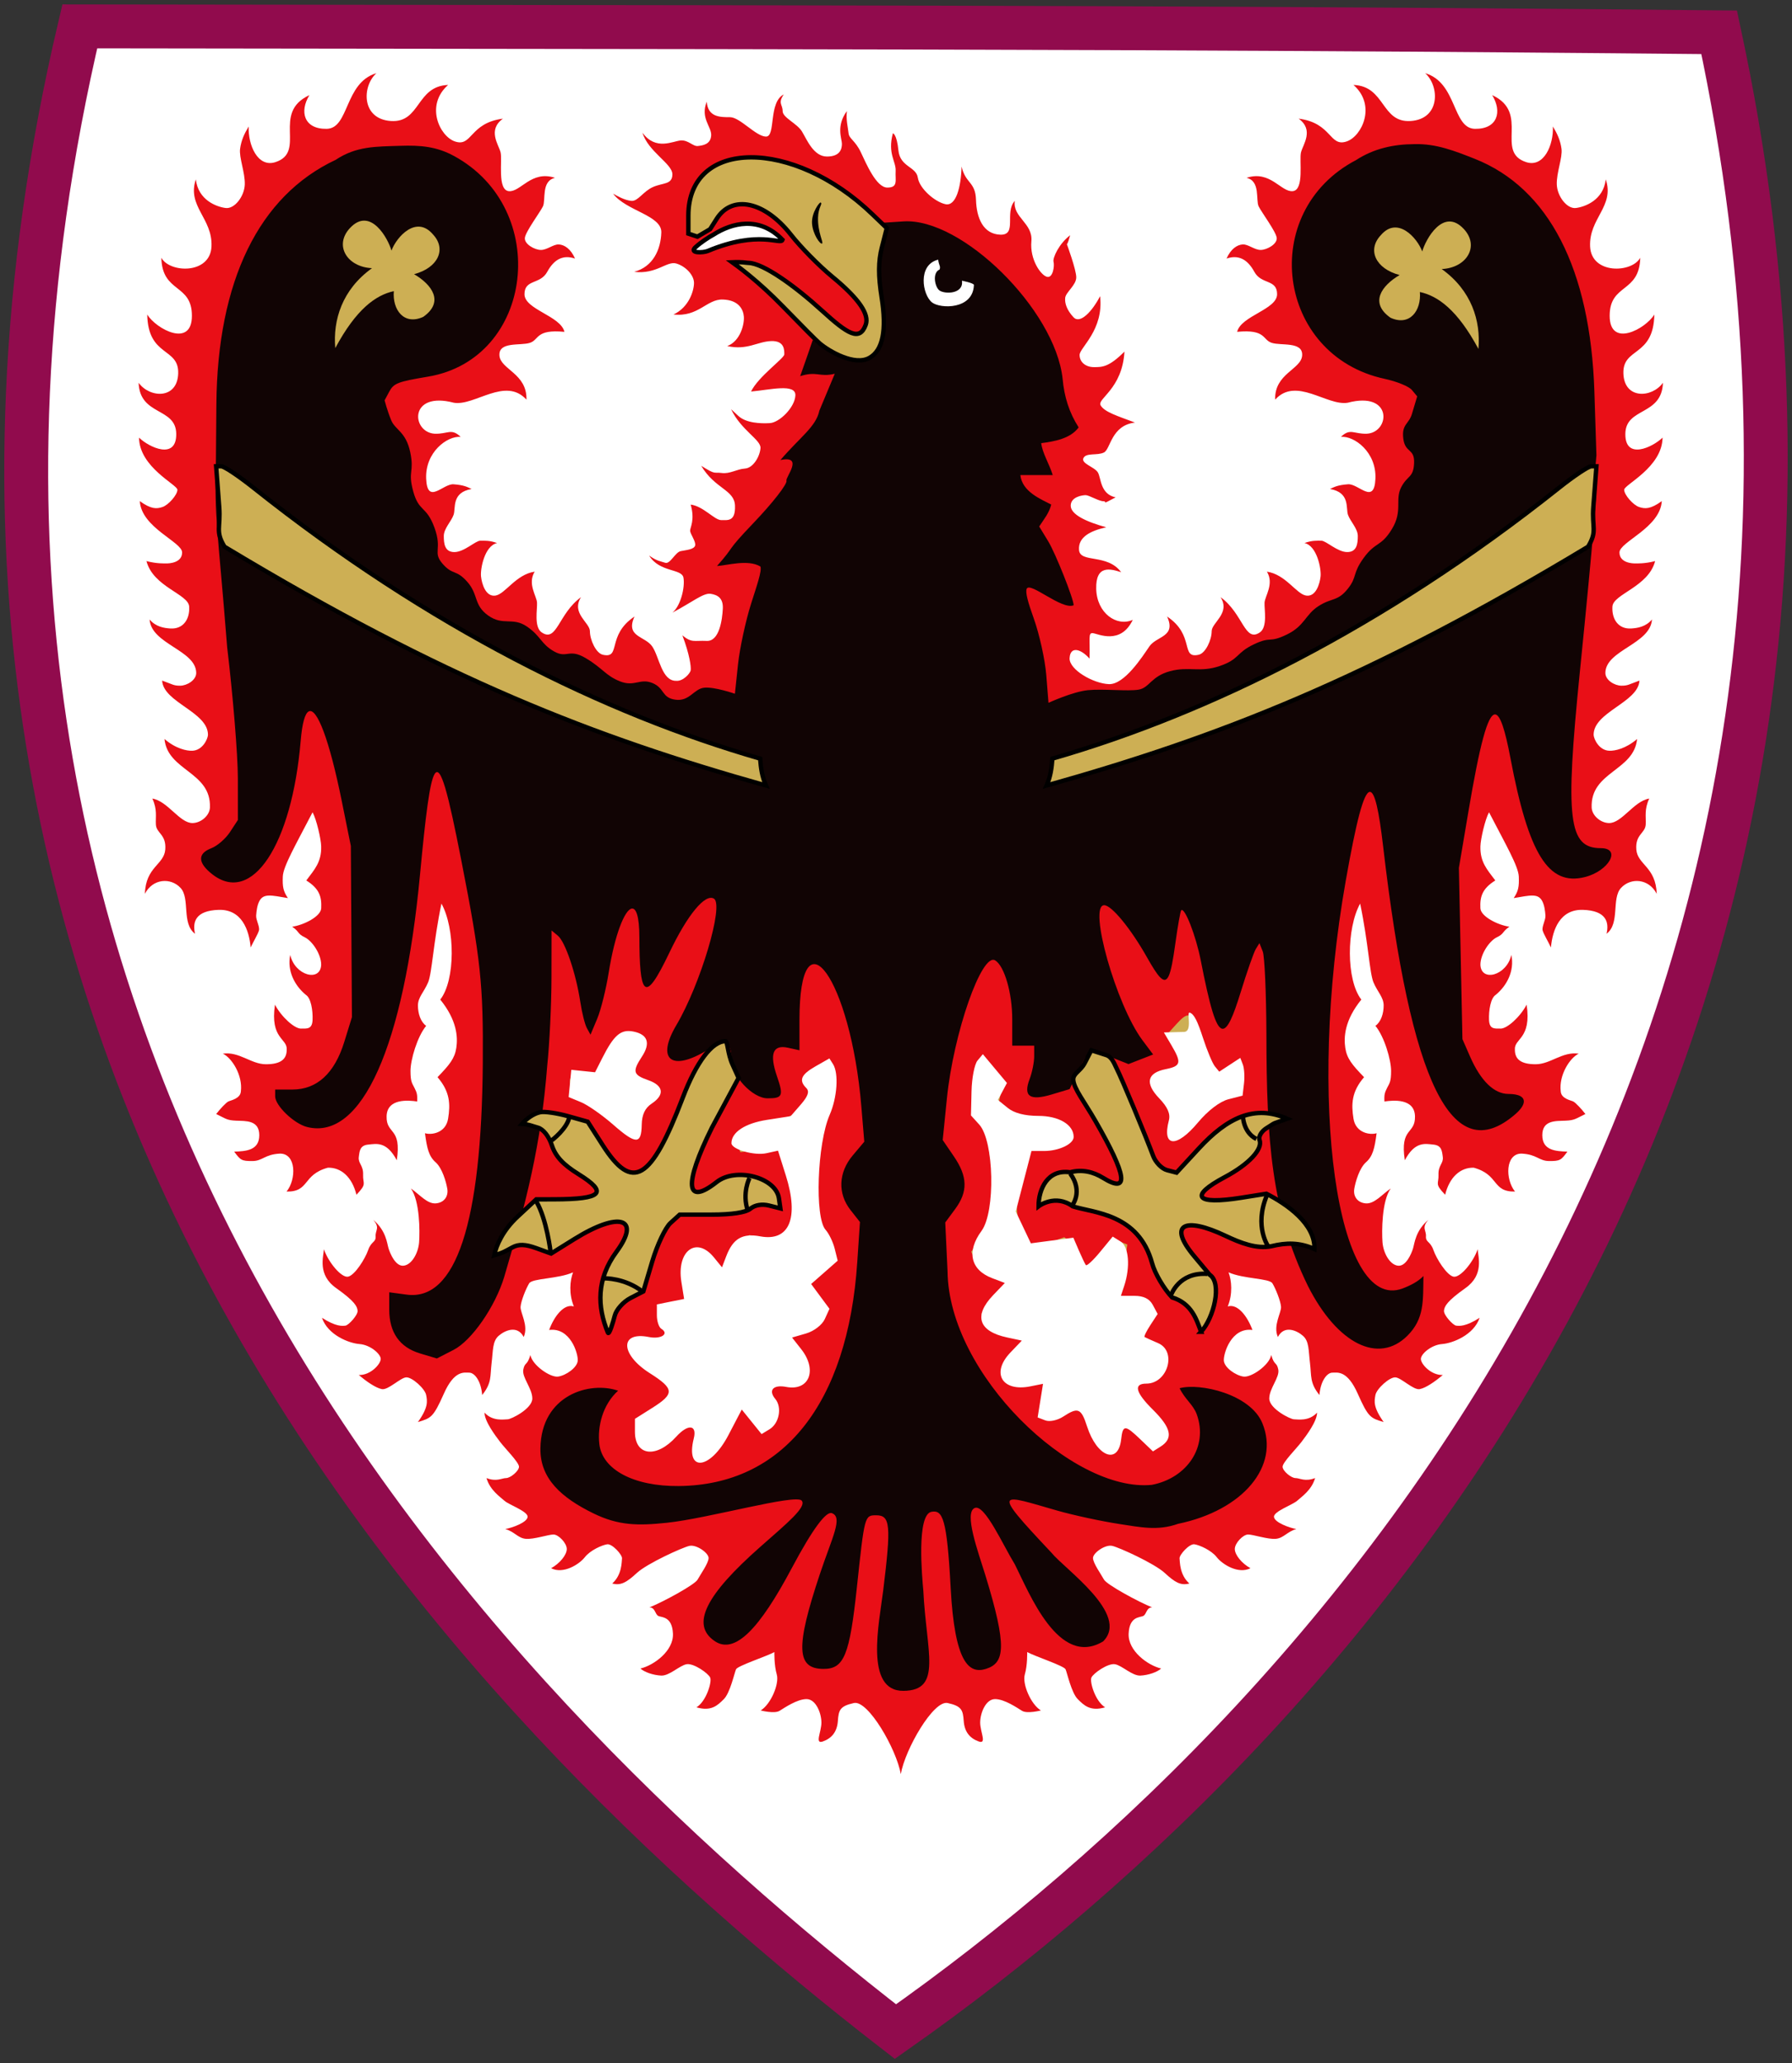<svg xmlns="http://www.w3.org/2000/svg" width="408.443" height="470.094" style="display:inline"><rect width="100%" height="100%" fill="#333333" stroke="none"/><g style="display:inline"><path d="M84.767 226.705c-131.207-1.31-232.427-1.11-373.656-1.348-54.847 232.488 87.14 380.428 185.906 456.867C4.34 606.885 133.573 453.747 84.767 226.705z" style="fill:#fff;stroke:#910b4d;stroke-width:10;stroke-miterlimit:4;stroke-opacity:1;stroke-dasharray:none" transform="translate(307.074 -219.344)"/><path d="M-63.28 369.285c.126-2.652 2.399-2.273 4.546.126.126-4.545-.38-5.934.757-5.808 1.137.126 6.314 2.778 9.092-3.03-3.662 1.64-8.208-1.516-8.334-7.072-.126-5.556 3.283-4.545 5.682-3.788-3.157-4.293-9.344-2.02-9.597-5.05-.252-3.031 2.778-4.42 6.188-5.178-4.546-1.262-8.082-2.904-8.082-4.924 0-2.02 2.652-2.4 3.41-2.4.757 0 3.03 1.39 4.04 1.39 1.01 0-.757 1.01 2.778-.884-3.535-.758-3.283-4.42-4.04-5.682-.758-1.263-3.915-2.02-3.283-3.283.631-1.263 3.156-.505 4.672-1.263 1.515-.757 1.641-6.187 7.07-6.818-4.04-1.516-6.944-2.4-7.828-3.915-.884-1.515 4.924-3.662 5.43-12.248-3.536 3.536-5.051 3.536-6.945 3.536-1.894 0-3.283-1.137-3.283-2.778 0-1.642 5.556-5.682 4.672-13.385-1.768 3.41-4.546 6.44-6.061 4.798-1.515-1.641-2.02-3.156-1.894-4.419.126-1.263 2.525-2.904 2.525-4.672 0-1.768-2.146-7.576-2.146-7.576s.126.252.757-2.02c-2.525 1.894-4.04 5.177-3.788 6.06.253.884-.126 3.789-1.515 3.41-1.39-.379-3.914-3.914-3.536-8.081.38-4.167-4.293-5.43-3.788-9.218-2.399 2.652.632 7.829-3.283 7.702-3.914-.126-5.43-3.788-5.556-7.955-.126-4.166-2.399-3.661-3.283-7.576-.126 4.672-1.262 9.092-3.661 8.587-2.4-.505-5.935-3.536-6.314-6.061-.379-2.526-4.04-2.4-4.42-6.188-.378-3.788-1.262-3.914-1.262-3.914-1.263 4.672.758 6.44.631 8.586-.126 2.147.632 3.789-1.894 3.789-2.525 0-4.798-5.43-6.06-8.082-1.263-2.651-2.652-3.03-2.778-4.293-.127-1.263-.632-3.157-.38-5.05-2.525 3.409-1.136 6.313-1.136 7.45 0 1.136-.378 2.903-3.409 2.903-3.03 0-4.546-3.788-5.682-5.682-1.136-1.894-4.42-3.156-4.42-4.672 0-1.515-1.136-1.767.253-3.788-3.535 1.768-1.768 9.597-4.04 9.597-2.273 0-5.935-4.42-8.208-4.42-2.273 0-5.05 0-5.303-3.535-1.516 3.788 1.136 5.682 1.01 7.702-.126 2.02-1.894 2.273-3.03 2.4-1.137.126-2.147-1.39-3.915-1.263-1.768.126-5.682 2.399-8.713-1.768 1.263 4.293 6.819 7.071 6.819 9.47 0 2.4-2.147 1.894-4.42 2.904-2.272 1.01-3.409 3.283-4.924 3.157-1.515-.126-3.283-1.136-4.167-1.642 2.904 3.915 11.112 4.925 10.986 8.84-.127 3.914-1.894 7.828-6.188 8.964 5.051.632 7.45-2.525 9.597-1.894 2.146.632 4.04 2.652 4.04 4.42 0 1.768-1.136 5.556-4.671 7.197 5.682.631 7.576-3.535 11.237-3.41 3.662.127 4.672 2.274 4.799 3.915.126 1.642-.758 5.556-3.788 6.692 4.545 1.01 6.818-1.01 9.975-1.136 3.157-.126 3.03 2.147 3.03 3.03 0 .884-5.934 5.051-7.576 8.46 4.293-.378 10.228-1.893 10.102.884-.127 2.778-3.662 6.188-5.809 6.314-2.146.126-5.43 0-7.197-1.642-1.768-1.641-1.642-1.515-1.642-1.515 2.273 4.798 6.819 6.945 6.693 8.839-.127 1.894-1.642 4.546-3.536 4.672-1.894.126-3.409 1.263-5.303 1.01-1.894-.252-1.263.505-4.672-1.641 3.157 5.303 7.576 5.43 7.702 9.091.127 3.662-1.641 3.283-3.156 3.283-1.516 0-4.041-3.157-6.945-3.536 1.01 3.536-.126 5.177-.126 5.935s1.389 2.525 1.136 3.41c-.253.883-2.02 1.01-3.283 1.262-1.263.253-2.4 3.03-3.536 2.652-1.136-.38-1.894-.38-3.661-1.642 2.399 3.915 7.45 2.904 7.828 5.05.38 2.148-.631 6.44-2.525 7.956 4.546-2.4 7.071-4.546 8.713-4.293 1.641.252 2.904 1.01 2.777 3.409-.126 2.4-.757 7.45-3.661 7.324-2.905-.127-3.41.505-5.556-1.263 1.641 4.293 2.02 7.197 1.894 7.955-.126.757-1.768 2.525-3.245 2.399-3.37.126-3.876-5.43-5.517-7.829-1.642-2.399-6.187-2.146-4.04-6.818-6.44 4.293-2.96 9.681-7.218 8.708-1.57-.359-2.947-3.393-2.947-5.357 0-1.965-4.347-4.098-2.025-7.76-5.179 3.75-5.477 10.399-8.957 8.028-1.815-1.237-.982-5.268-1.071-6.786-.09-1.518-2.232-4.286-.536-7.054-4.286.625-6.696 5.09-8.929 5.447-2.232.357-3.125-2.679-3.303-4.375-.179-1.697.803-6.965 3.66-7.59-1.696-.625-2.767-.535-3.839-.535-1.071 0-3.66 2.589-5.893 2.589-2.232 0-2.41-1.964-2.41-3.66 0-1.697 1.696-3.304 2.232-4.822.536-1.518-.536-5.09 4.107-5.893-.982-.446-1.696-.893-4.107-1.071-2.41-.179-5.982 4.821-6.25-1.25-.268-6.072 4.821-9.822 7.857-9.554-2.143-2.054-2.857-.625-5.893-.714-5.35-.295-5.992-9.804 4.375-7.054 4.761.754 11.723-5.993 16.518-.714.179-5.982-5.982-6.875-6.16-10.09-.18-3.214 4.82-2.142 6.964-2.857 2.142-.714 1.25-3.125 7.857-2.5-.893-3.66-9.107-5.089-9.107-8.571 0-3.482 3.571-2.143 5.178-5.09 1.607-2.946 3.66-3.928 6.34-3.035-.983-2.232-2.411-3.125-3.661-3.214-1.25-.09-2.679 1.25-4.107 1.25-1.429 0-3.84-1.34-3.661-2.768.178-1.429 3.393-5.714 4.107-7.143.714-1.429-.446-5.804 2.768-6.518-5.447-1.786-7.857 3.304-10.536 3.036-2.678-.268-1.428-7.054-1.875-8.84-.446-1.785-3.036-5.089.536-7.678-7.679.982-6.954 6.576-10.982 5.179-3.446-1.196-6.786-8.215-1.518-12.858-7.322.268-6.25 8.661-13.036 8.215-6.786-.447-6.607-7.947-3.303-10.893-7.322 2.143-6.161 12.59-11.34 12.678-5.178.09-6.25-3.928-3.928-7.678-8.75 4.018-.536 12.946-7.768 15.268-4.028 1.293-6.25-3.929-6.072-8.125-.982 1.607-1.696 3.125-1.964 5.089-.268 1.964 1.16 5.446 1.072 8.125-.09 2.679-2.322 5.625-4.375 5.357-2.054-.268-6.25-1.786-6.786-6.518-2.054 6.161 3.84 8.84 3.571 15.268-.268 6.429-9.553 6.072-11.428 2.59.178 8.124 6.964 5.803 6.964 13.214 0 7.41-8.125 3.035-10.179-.268.179 9.732 7.233 7.41 7.054 13.393-.179 5.982-6.518 5.625-9.018 2.143.268 7.589 8.482 5.535 8.572 11.607.089 6.071-6.161 3.125-8.483.893.09 6.785 8.75 10.714 8.75 11.875 0 1.16-2.053 3.482-3.392 3.928-1.34.447-2.59.536-5.179-1.34.357 6.072 9.643 9.287 9.643 11.697 0 2.411-3.036 2.5-3.482 2.5-.447 0-2.322.09-4.643-.535 1.518 5.892 9.553 7.5 9.732 10.357.179 2.857-1.333 5.184-4.286 5-1.428-.09-3.324-.373-4.732-2.054.378 5.64 10.536 6.964 10.625 12.143.03 1.699-2.143 2.946-3.66 2.946-1.518 0-1.608-.267-4.108-1.16.268 5 10.536 7.143 10.447 12.41-.09.983-1.25 3.483-3.572 3.572-1.249.048-3.75-.447-6.339-2.679.714 7.322 10.66 7.409 10.357 15.625-.065 1.762-1.964 3.482-3.928 3.527-2.947.067-5.67-5-9.197-5.58 1.16 2.5.714 4.085.804 5.893.101 2.053 2.41 2.232 2.143 5.714-.268 3.482-4.465 3.928-4.643 10.09 1.785-3.483 5.893-3.75 8.125-1.34s.178 8.125 3.303 10.446c-.625-2.678.09-5.268 5.357-5.446 5.268-.179 6.965 4.553 7.322 8.571.714-1.518 1.607-2.946 1.875-3.839.268-.893-.714-2.41-.625-3.482.09-1.072.224-2.253.714-3.214.952-1.866 2.768-1.34 6.518-.715-1.071-1.607-1.25-2.589-1.16-4.91.089-2.322 2.946-7.233 6.785-14.643.893 1.607 1.922 6.07 1.964 7.768.09 3.59-1.518 5.267-3.393 7.767 3.019 1.88 3.522 3.745 3.4 6.333-.09 1.895-4.025 3.846-6.614 4.203 1.697 1.16 1.16 1.607 2.857 2.41 1.697.804 3.75 3.84 3.75 6.25-.14 4.012-5.992 2.513-7.053-2.231-.751 3.676 1.026 7.006 3.571 9.107 1.16.714 1.607 3.571 1.518 5.714-.09 2.143-1.25 1.964-2.679 1.964-1.428 0-4.375-2.589-5.892-5.446-1.16 7.872 2.875 7.619 2.678 10.268 0 2.143-1.34 3.303-4.732 3.303-3.393 0-6.071-2.946-9.821-2.41 2.033.937 4.554 4.906 4.107 8.571-.09 1.697-2.322 2.054-2.857 2.322-.536.267-1.875 1.696-2.768 2.857 2.232 1.071 2.41 1.428 4.553 1.518 2.143.089 5.268-.179 5.268 3.303 0 3.482-3.036 3.66-5.714 3.75 1.428 1.964 1.696 2.143 4.107 2.143 2.41 0 2.768-1.518 6.34-1.696 3.709-.018 3.75 5.851 1.486 8.65 5.311.088 3.548-3.833 9.406-5.436 3.036-.09 5.536 2.143 6.518 6.16 2.5-2.589 1.429-2.41 1.518-4.553.09-2.143-1.16-2.59-.982-4.018.178-1.428.268-2.678 2.143-2.857 1.875-.179 4.196-.804 6.517 3.571 1.161-7.589-2.41-5.803-2.321-10 .09-4.196 5.09-3.66 6.964-3.392.09-1.608-.089-2.054-.625-3.125-.535-1.072-.893-1.34-.893-3.84s1.518-7.768 3.572-10.268c-1.25-.892-1.875-2.767-1.875-4.642 0-1.875 1.428-3.125 2.321-5.268.893-2.143 1.161-8.929 3.036-17.947 3.125 5.625 3.214 17.411-.268 21.875 3.84 4.732 4.018 8.572 3.66 10.982-.356 2.411-1.517 3.84-4.285 6.697 2.857 3.303 2.947 6.16 2.41 9.464-.535 3.304-3.838 3.75-5.267 3.304.446 3.482.893 5.268 2.41 6.607 1.519 1.34 2.411 4.464 2.68 6.071.267 1.607-.626 3.125-2.59 3.304-1.964.178-3.66-1.964-5.714-3.393 2.053 2.857 2.053 9.821 1.875 12.232-.179 2.41-1.607 5.09-3.482 5.357-1.875.268-3.125-2.768-3.483-3.928-.357-1.161-.535-4.018-3.482-6.518 1.607 1.875.447 2.321.536 3.75.09 1.428-.982 1.071-1.696 3.125-.715 2.053-3.036 5.714-4.554 6.071-1.518.357-4.554-3.303-5.536-6.25-.089 1.697-1.518 5.804 2.768 8.84 4.286 3.035 4.822 4.196 4.91 5.178.09.982-2.053 3.304-2.767 3.393-.714.09-2.143.268-5.357-1.786 1.34 3.929 6.16 5.804 8.571 5.982 2.411.179 4.822 2.233 4.822 3.393 0 1.161-2.322 3.75-5 3.661 1.696 1.429 3.839 2.946 5.268 3.214 1.428.268 4.196-2.589 5.535-2.678 1.34-.09 4.286 2.589 4.554 4.018.268 1.428.536 2.767-1.875 6.16 2.946-.893 3.482-.982 5.893-6.428 2.41-5.447 4.643-4.822 5.803-4.822 1.161 0 2.679 1.786 2.947 5.09 2.232-2.768 1.785-4.286 2.143-7.233.357-2.946.178-5 1.607-6.25 1.428-1.25 4.285-2.5 5.714.268 1.16-2.589-.804-5.535-.714-6.875.089-1.339 1.25-4.196 1.964-5.357.714-1.16 6.607-.982 10-2.5-.714 1.875-.982 4.91.179 7.768-2.322-.714-4.554 2.41-5.625 5.357 4.821-.625 6.607 5.357 6.517 6.964-.089 1.608-2.678 3.393-4.464 3.661-1.786.268-5.893-2.59-6.34-4.91-.713 2.5-1.25 1.517-1.606 3.303-.357 1.786 2.053 4.286 2.053 6.607 0 2.322-4.821 4.732-5.625 4.732-.803 0-3.393.536-5.268-1.518 0 1.965 2.411 5.179 3.572 6.697 1.16 1.518 4.286 4.643 4.286 5.625 0 .982-1.965 2.59-2.947 2.59s-2.143.892-4.464 0c.803 2.767 3.125 4.285 4.107 5.178.982.893 5.357 2.41 5.268 3.66-.09 1.25-3.482 2.5-5.09 2.768 2.143.625 2.858 2.054 4.643 2.232 1.786.179 5.179-.982 6.34-.982 1.16 0 3.035 1.965 3.035 3.304 0 1.34-1.607 3.303-3.571 4.375 2.768 1.428 6.429-.893 7.679-2.5s3.928-2.768 5.089-2.947c1.16-.178 3.482 2.411 3.393 3.215-.09.803 0 3.75-2.232 5.714 1.964.536 3.303-.268 5.625-2.41 2.321-2.144 10.357-5.804 11.964-6.161 1.607-.358 4.375 1.607 4.375 2.767 0 1.161-1.875 3.75-2.5 4.911-.625 1.16-7.857 5.09-10.982 6.34 1.339 0 1.25 1.607 2.053 1.964.804.357 3.125.089 3.304 4.018.178 3.928-4.375 7.232-7.41 7.946.892.804 2.856 1.518 4.731 1.607 1.875.09 4.197-2.321 5.804-2.59 1.607-.267 4.91 2.054 5.357 3.037.446.982-.893 5.446-3.125 6.785 3.393.982 4.821-.446 6.25-1.875 1.429-1.428 2.41-5.982 2.768-6.785.357-.804 6.964-2.947 8.75-3.929 0 0-.09 2.946.536 5.09.625 2.142-1.34 6.785-3.661 8.214 0 0 3.125.803 4.286.089 1.16-.714 4.017-2.679 6.16-2.679s3.393 3.215 3.393 5.357c0 2.143-1.607 5 .357 4.286 1.965-.714 3.215-2.143 3.393-4.643.179-2.5.447-3.393 3.66-4.107 3.215-.714 9.687 10.484 10.683 16.198.996-5.714 7.468-16.912 10.683-16.198 3.214.714 3.482 1.607 3.66 4.107.179 2.5 1.429 3.929 3.393 4.643 1.964.714.357-2.143.357-4.286 0-2.142 1.25-5.357 3.393-5.357s5 1.965 6.16 2.679c1.162.714 4.287-.09 4.287-.09-2.322-1.428-4.286-6.07-3.661-8.214.625-2.143.536-5.089.536-5.089 1.785.982 8.392 3.125 8.75 3.929.357.803 1.339 5.357 2.767 6.785 1.429 1.429 2.858 2.857 6.25 1.875-2.232-1.339-3.571-5.803-3.125-6.785.447-.983 3.75-3.304 5.358-3.036 1.607.268 3.928 2.678 5.803 2.59 1.875-.09 3.84-.804 4.732-1.608-3.035-.714-7.589-4.018-7.41-7.946.178-3.929 2.5-3.661 3.303-4.018.804-.357.714-1.965 2.054-1.965-3.125-1.25-10.357-5.178-10.982-6.339-.625-1.16-2.5-3.75-2.5-4.91 0-1.161 2.767-3.126 4.375-2.768 1.607.357 9.642 4.017 11.964 6.16 2.321 2.143 3.66 2.947 5.625 2.411-2.232-1.964-2.143-4.91-2.232-5.714-.09-.804 2.232-3.393 3.393-3.215 1.16.179 3.839 1.34 5.089 2.947 1.25 1.607 4.91 3.928 7.678 2.5-1.964-1.072-3.571-3.036-3.571-4.375 0-1.34 1.875-3.304 3.036-3.304 1.16 0 4.553 1.161 6.339.982 1.786-.178 2.5-1.607 4.643-2.232-1.607-.268-5-1.518-5.09-2.768-.089-1.25 4.286-2.767 5.268-3.66.983-.893 3.304-2.411 4.108-5.179-2.322.893-3.483 0-4.465 0-.982 0-2.946-1.607-2.946-2.59 0-.981 3.125-4.106 4.286-5.624 1.16-1.518 3.571-4.732 3.571-6.697-1.875 2.054-4.464 1.518-5.268 1.518-.803 0-5.625-2.41-5.625-4.732 0-2.321 2.41-4.821 2.054-6.607-.357-1.786-.893-.804-1.607-3.304-.447 2.322-4.554 5.179-6.34 4.911-1.785-.268-4.375-2.053-4.464-3.66-.09-1.608 1.696-7.59 6.518-6.965-1.072-2.946-3.304-6.071-5.625-5.357 1.16-2.857.893-5.893.178-7.768 3.393 1.518 9.286 1.34 10 2.5.715 1.16 1.875 4.018 1.965 5.357.089 1.34-1.875 4.286-.715 6.875 1.429-2.768 4.286-1.518 5.715-.268 1.428 1.25 1.25 3.304 1.607 6.25.357 2.947-.09 4.465 2.143 7.233.268-3.304 1.785-5.09 2.946-5.09 1.16 0 3.393-.625 5.804 4.822 2.41 5.446 2.946 5.535 5.893 6.428-2.411-3.393-2.143-4.732-1.875-6.16.267-1.429 3.214-4.108 4.553-4.018 1.34.089 4.107 2.946 5.536 2.678 1.428-.268 3.571-1.785 5.268-3.214-2.679.09-5-2.5-5-3.66 0-1.161 2.41-3.215 4.821-3.394 2.41-.178 7.232-2.053 8.572-5.982-3.215 2.054-4.643 1.875-5.358 1.786-.714-.09-2.857-2.41-2.767-3.393.089-.982.625-2.143 4.91-5.178 4.286-3.036 2.857-7.143 2.768-8.84-.982 2.947-4.018 6.607-5.536 6.25-1.517-.357-3.839-4.018-4.553-6.071-.714-2.054-1.786-1.697-1.697-3.125.09-1.429-1.071-1.875.536-3.75-2.946 2.5-3.125 5.357-3.482 6.518-.357 1.16-1.607 4.196-3.482 3.928-1.875-.268-3.304-2.946-3.482-5.357-.179-2.41-.179-9.375 1.875-12.232-2.054 1.429-3.75 3.571-5.715 3.393-1.964-.179-2.857-1.697-2.589-3.304.268-1.607 1.16-4.732 2.679-6.071 1.518-1.34 1.964-3.125 2.41-6.607-1.428.446-4.732 0-5.267-3.304-.536-3.303-.447-6.16 2.41-9.464-2.768-2.857-3.928-4.286-4.285-6.697-.358-2.41-.179-6.25 3.66-10.982-3.482-4.464-3.393-16.25-.268-21.875 1.875 9.018 2.143 15.804 3.036 17.947.893 2.143 2.322 3.393 2.322 5.268s-.625 3.75-1.875 4.642c2.053 2.5 3.571 7.768 3.571 10.268 0 2.5-.357 2.768-.893 3.84-.536 1.071-.714 1.517-.625 3.125 1.875-.268 6.875-.804 6.964 3.392.09 4.197-3.482 2.411-2.321 10 2.321-4.375 4.643-3.75 6.518-3.571 1.875.179 1.964 1.429 2.143 2.857.178 1.429-1.072 1.875-.982 4.018.089 2.143-.983 1.964 1.517 4.554.983-4.018 3.483-6.25 6.518-6.161 5.858 1.603 4.095 5.524 9.406 5.435-2.263-2.798-2.223-8.667 1.487-8.65 3.572.18 3.929 1.697 6.34 1.697 2.41 0 2.678-.179 4.107-2.143-2.679-.09-5.715-.268-5.715-3.75s3.125-3.214 5.268-3.303c2.143-.09 2.322-.447 4.554-1.518-.893-1.161-2.232-2.59-2.768-2.857-.536-.268-2.768-.625-2.857-2.322-.448-3.665 2.073-7.634 4.107-8.571-3.75-.536-6.429 2.41-9.822 2.41-3.392 0-4.732-1.16-4.732-3.303-.197-2.649 3.838-2.396 2.679-10.268-1.518 2.857-4.464 5.446-5.893 5.446-1.429 0-2.59.179-2.679-1.964-.089-2.143.358-5 1.518-5.714 2.545-2.101 4.322-5.431 3.572-9.107-1.061 4.744-6.915 6.243-7.054 2.232 0-2.41 2.054-5.447 3.75-6.25 1.697-.804 1.16-1.25 2.857-2.41-2.589-.358-6.524-2.309-6.613-4.204-.122-2.588.38-4.453 3.399-6.333-1.875-2.5-3.482-4.177-3.393-7.767.042-1.699 1.072-6.161 1.964-7.768 3.84 7.41 6.697 12.321 6.786 14.643.09 2.321-.09 3.303-1.16 4.91 3.75-.625 5.566-1.151 6.517.715.49.96.625 2.142.715 3.214.089 1.071-.893 2.59-.625 3.482.267.893 1.16 2.321 1.875 3.84.357-4.019 2.053-8.75 7.321-8.572 5.268.178 5.982 2.768 5.357 5.446 3.125-2.321 1.072-8.035 3.304-10.446 2.232-2.41 6.339-2.143 8.125 1.34-.179-6.162-4.375-6.608-4.643-10.09-.268-3.482 2.041-3.661 2.143-5.714.089-1.808-.357-3.393.803-5.893-3.526.58-6.25 5.647-9.196 5.58-1.964-.045-3.864-1.765-3.929-3.527-.303-8.216 9.643-8.303 10.357-15.625-2.589 2.232-5.09 2.727-6.339 2.679-2.321-.09-3.482-2.59-3.571-3.572-.09-5.267 10.178-7.41 10.446-12.41-2.5.893-2.59 1.16-4.107 1.16-1.518 0-3.69-1.247-3.66-2.946.089-5.179 10.247-6.502 10.624-12.143-1.408 1.681-3.303 1.964-4.732 2.054-2.953.184-4.464-2.143-4.286-5 .179-2.857 8.215-4.465 9.733-10.357-2.322.625-4.197.535-4.643.535-.447 0-3.482-.089-3.482-2.5 0-2.41 9.285-5.625 9.642-11.696-2.589 1.875-3.839 1.786-5.178 1.34-1.34-.447-3.393-2.769-3.393-3.93 0-1.16 8.66-5.089 8.75-11.874-2.321 2.232-8.571 5.178-8.482-.893.09-6.072 8.303-4.018 8.571-11.607-2.5 3.482-8.839 3.839-9.018-2.143-.178-5.982 6.875-3.661 7.054-13.393-2.054 3.303-10.179 7.678-10.179.268 0-7.411 6.786-5.09 6.965-13.215-1.875 3.483-11.161 3.84-11.429-2.589-.268-6.428 5.625-9.107 3.572-15.268-.536 4.732-4.733 6.25-6.786 6.518-2.054.268-4.286-2.678-4.375-5.357-.09-2.679 1.34-6.16 1.071-8.125-.268-1.964-.982-3.482-1.964-5.09.179 4.197-2.043 9.419-6.071 8.126-7.233-2.322.982-11.25-7.768-15.268 2.321 3.75 1.25 7.768-3.929 7.678-5.178-.089-4.018-10.535-11.34-12.678 3.304 2.946 3.483 10.446-3.303 10.893-6.785.446-5.714-7.947-13.035-8.215 5.267 4.643 1.928 11.662-1.518 12.858-4.028 1.397-3.304-4.197-10.982-5.179 3.571 2.59.982 5.893.535 7.679-.446 1.785.804 8.571-1.875 8.839-2.678.268-5.089-4.822-10.535-3.036 3.214.714 2.053 5.09 2.767 6.518.715 1.429 3.929 5.714 4.108 7.143.178 1.428-2.233 2.768-3.661 2.768-1.429 0-2.857-1.34-4.107-1.25-1.25.089-2.679.982-3.661 3.214 2.679-.893 4.732.09 6.34 3.036 1.606 2.946 5.178 1.607 5.178 5.089s-8.214 4.91-9.107 8.571c6.607-.625 5.714 1.786 7.857 2.5 2.143.715 7.143-.357 6.964 2.858-.178 3.214-6.34 4.107-6.16 10.089 4.795-5.279 11.756 1.468 16.517.714 10.367-2.75 9.726 6.76 4.375 7.054-3.035.089-3.75-1.34-5.893.714 3.036-.268 8.125 3.482 7.858 9.554-.268 6.071-3.84 1.071-6.25 1.25-2.411.178-3.125.625-4.108 1.071 4.643.804 3.572 4.375 4.108 5.893.535 1.518 2.232 3.125 2.232 4.821 0 1.697-.179 3.661-2.411 3.661s-4.821-2.59-5.893-2.59c-1.071 0-2.143-.089-3.84.536 2.858.625 3.84 5.893 3.662 7.59-.179 1.696-1.072 4.732-3.304 4.375-2.232-.357-4.643-4.822-8.929-5.447 1.697 2.768-.446 5.536-.535 7.054-.09 1.518.743 5.549-1.072 6.786-3.48 2.37-3.778-4.277-8.956-8.027 2.321 3.66-2.026 5.794-2.026 7.759 0 1.964-1.377 4.998-2.946 5.357-4.26.973-.778-4.415-7.218-8.708 2.147 4.672-2.399 4.42-4.04 6.818-1.642 2.4-5.682 8.713-9.218 8.587-3.536-.127-9.091-3.283-8.965-5.935z" style="color:#000;fill:#e90f17;fill-opacity:1;fill-rule:nonzero;stroke:none;stroke-width:1;marker:none;visibility:visible;display:inline;overflow:visible;enable-background:accumulate" transform="translate(307.074 -219.344)"/><path d="m315.248 471.631 3.25-1.094v-3.402c0-3.467-1.596-4.618-2.638-1.902-1.455 3.79-4.948-.791-7.815-10.25-.844-2.785-1.715-2.827-4.092-.2l-1.856 2.05 1.861 3.456c2.1 3.897 2.13 3.818-1.96 5.14-3.896 1.259-4.276 3.642-1.03 6.464l2.597 2.258-.608 2.767c-1.137 5.177.629 5.34 4.94.455 2.255-2.556 5.564-5.14 7.351-5.742z" style="fill:#cdaf54;stroke:none" transform="translate(-35.783 -221.487)"/><path d="M258.686 290.243c1.08-1.312 1.344-2.456.588-2.542-.757-.086-.5-2.345-2.667-2.478-2.724-.166-5.76.537-5.917-1.66-.125-1.75-1.203-3.485-1.296-4.248-.31-2.562-4.897 2.538-4.897 5.444 0 6.677 10.02 10.55 14.19 5.484z" style="color:#000;fill:#fff;fill-opacity:1;fill-rule:nonzero;stroke:none;stroke-width:1;marker:none;visibility:visible;display:inline;overflow:visible;enable-background:accumulate" transform="translate(-35.783 -221.487)"/><path d="M237.084 583.886c1.838-14.92 1.632-17.153-1.586-17.153-2.654 0-2.658.016-4.4 16.33-1.66 15.56-2.924 18.67-7.588 18.67-6.23 0-6.427-4.902-.864-21.592 2.82-8.457 5.326-12.943 2.74-13.895-1.257-.463-4.213 3.26-9.157 12.557-7.308 13.745-12.924 19.676-17.505 16.623-5.62-3.746-2.004-10.603 10.284-21.447 6.227-5.495 10.677-9.127 9.51-10.589-1.376-1.591-21.358 4.066-30.728 5.047-6.647.695-11.045.65-16.759-2.144-7.305-3.574-12.165-7.92-12.075-14.783.162-12.237 11.296-15.397 17.706-13.166-3.524 3.192-4.757 8.178-4.268 12.221.693 5.723 7.772 9.601 18.104 9.503 23.751-.224 38.525-18.745 40.678-50.994l.612-9.158-2.145-2.727c-2.963-3.766-2.773-8.557.494-12.44l2.639-3.135-.67-8.037c-2.425-29.077-14.123-45.31-14.103-19.569l.005 6.776-2.628-.577c-3.45-.758-4.267 1.38-2.495 6.525 1.526 4.427 1.282 5-2.13 5-3.47 0-8.257-5.14-8.257-8.864 0-4.088-1.407-4.665-5.386-2.206-8.25 5.099-11.846 2.294-7.175-5.596 5.513-9.312 10.893-27.392 8.577-28.824-1.992-1.23-6.022 3.638-10.131 12.24-2.916 6.102-4.672 8.729-5.678 7.673-.872-.916-1.18-4.594-1.193-11.172-.01-4.716-.747-6.707-1.779-6.477-1.566.349-3.81 5.81-5.218 14.62-.603 3.772-1.78 8.49-2.618 10.483l-1.522 3.624-.826-1.5c-.454-.825-1.132-3.525-1.507-6-.977-6.45-3.417-13.65-5.099-15.046l-1.445-1.2-.018 10.873c-.01 5.98-.442 14.907-.96 19.839-1.43 18.287-4.764 31.093-9.801 48.18-2.042 6.793-7.407 14.537-11.545 16.662l-3.823 1.964-3.816-1.143c-4.66-1.397-7.037-4.773-7.037-10v-3.94l3.979.535c11.21 1.503 17.07-16.308 17.345-52.724.136-17.932-.464-23.598-4.886-46.163-3.023-15.424-4.717-22.102-6.123-19.684-1.108 1.906-2.037 9.464-3.297 22.847-3.692 39.21-13.29 60.658-25.746 57.532-2.98-.748-7.272-4.872-7.272-6.987v-1.545h3.923c5.6 0 9.607-3.673 11.824-10.837l1.753-5.663-.127-19.5-.126-19.5-2.042-10.11c-2.872-14.226-5.72-21.55-7.57-20.535-.838.46-1.472 2.63-1.812 6.645-2.015 23.832-11.122 37.558-20.188 30.427-3.294-2.59-3.36-4.701-.187-5.908 1.346-.511 3.259-2.168 4.25-3.68l1.802-2.752-.005-9.543c-.003-5.25-1.097-18.65-2.43-29.78-2.144-27.184-2.951-28.915-2.565-42.887l.1-12.462c.223-28.128 9.689-47.536 27.182-55.735 4.754-3.167 9.23-3.015 14.718-3.202 4.634-.158 8.27.154 12.235 2.303 22.253 12.067 18.24 46.256-5.905 50.293-6.913 1.157-7.799 1.5-8.828 3.423l-1.057 1.974s.577 2.256 1.492 4.51 3.367 2.6 4.35 7.3c.981 4.699-.623 4.223.692 8.968s2.977 3.153 4.83 8.222c1.851 5.069-.498 5.517 1.842 8.221 2.34 2.704 3.064 1.2 5.653 4.14 2.59 2.94 1.38 5.257 4.76 7.67 3.381 2.413 5.549.283 8.786 2.482 3.236 2.199 3.22 3.998 6.225 5.694 3.004 1.696 3.337-.787 7.25 1.548 3.914 2.335 4.475 3.96 7.79 5.275 3.314 1.314 4.535-.789 7.38.38 2.843 1.17 2.041 3.367 5.251 3.797 3.21.43 4.189-2.495 6.547-2.734 2.359-.238 6.994 1.374 6.994 1.374l.706-6.66c.388-3.662 1.732-9.9 2.986-13.863 1.292-4.084 2.483-7.407 2.125-8.46-2.846-1.716-7.669-.228-9.9-.118 4.458-5.02 1.618-2.798 8.315-9.799 4.41-4.61 7.795-8.962 7.523-9.671-.273-.71 4.086-5.818-1.38-4.675 4.535-5.286 8.117-7.596 8.876-11.254l3.51-8.405c-3.488.852-4.079-.686-7.882.55l1.79-5.105 1.076-3.142 3.84 1.97 3.839 1.97 2.76-1.145c1.52-.629 3.36-2.26 4.09-3.626l1.33-2.483-1.152-6.716-1.151-6.716 1.266-4.985 1.267-4.986 4.6-.3c13.29-.87 34.526 20.1 36.254 35.8.375 4.159 1.481 7.706 3.66 11.134-1.875 2.571-5.52 3.198-8.53 3.593.272 2.285 1.827 4.693 2.629 7.273h-7.38c.404 3.765 4.57 5.438 7.032 6.72-.493 1.949-1.558 3.184-2.74 4.99l2.066 3.395c1.661 2.73 5.788 13.106 5.788 14.552-2.68 1.15-9.912-5.422-10.703-3.759-.331.828.254 2.982 1.604 6.747 1.29 3.595 2.574 9.394 2.854 12.887l.51 6.352s5.515-2.534 8.975-2.879c3.46-.345 9.09.298 11.568-.12 2.477-.42 2.826-3.037 7.152-4.206 4.327-1.17 6.783.375 11.334-1.179 4.552-1.553 3.639-2.964 7.753-4.928 4.114-1.964 3.29-.208 7.466-2.209 4.175-2 4.215-4.528 7.288-6.512 3.073-1.983 4.378-.995 6.755-4.04 2.125-2.724.906-3.327 3.598-7.01 2.693-3.684 3.896-2.406 6.397-6.531 2.501-4.125.644-6.631 2.076-9.452 1.432-2.82 2.82-2.12 2.966-5.55.146-3.43-2.029-2.22-2.458-5.551-.429-3.33 1.251-3.272 1.96-5.638l1.203-4.015-1.214-1.463c-.668-.805-3.45-1.942-6.182-2.528-24.672-5.291-28.983-38.09-6.55-49.838 4.078-2.653 8.566-3.617 13.327-3.644 4.938-.137 9.215 1.565 13.686 3.327 16.926 6.672 26.425 25.128 27.322 53.082l.465 14.5c-1.131 11.798 2.61-13.917-3.795 49.5-3.372 33.476-2.59 40 4.798 40 4.748 0 1.866 5.204-3.649 6.588-8.275 2.077-12.803-5.158-16.951-27.088-1.222-6.457-2.315-9.858-3.466-9.968-1.718-.163-3.562 7.009-6.146 22.304l-2.14 12.664.402 19.5.403 19.5 1.744 3.987c2.427 5.547 5.48 8.513 8.764 8.513 2.442 0 3.63.721 3.48 1.895-.098.758-.754 1.705-1.991 2.77-14.328 12.323-23.745-6.794-30.067-61.038-.967-8.296-1.908-12.512-3.04-12.447-1.402.08-3.097 6.727-5.497 20.32-8.836 50.035-2.06 98.491 12.977 92.815 1.751-.661 3.53-1.553 4.743-2.834-.09 5.698.23 9.722-3.644 13.596-6.581 6.582-15.994 1.89-22.672-11.302-8.374-17.128-9.447-33.153-9.475-57.525-.039-9.212-.41-17.62-.827-18.683l-.758-1.934-.831 1.346c-.458.74-2.012 5.177-3.455 9.86-1.726 5.605-2.99 8.48-4.182 8.31-1.497-.215-2.881-5.224-4.927-15.649-1.095-5.58-3.657-12.128-4.438-11.342-.187.188-.8 3.667-1.363 7.73-.987 7.127-1.69 9.4-3.518 7.46-.756-.802-1.705-2.326-2.946-4.524-3.683-6.523-8.043-11.824-9.725-11.824-3.711 0 2.741 22.778 8.713 30.755l2.436 3.254-2.804 1.093-2.805 1.094-3-1.184c-5.9-2.327-5.956-2.31-8.234 2.38l-2.19 4.505-4.07 1.22c-5.023 1.505-6.548.44-5.043-3.519.57-1.5 1.037-3.823 1.037-5.163v-2.435h-5V453.7c0-5.964-1.776-12.093-3.882-13.395-3.052-1.886-9.499 16.522-11.006 31.427l-.96 9.5 2.55 3.735c3.145 4.607 3.227 8.018.29 11.99l-2.258 3.055.522 11.11c.236 23.5 28.542 50.46 46.547 48.677 7.944-1.509 12.95-8.609 10.249-16.082-.795-2.196-2.7-3.417-3.906-5.937 4.602-1.258 16.106 1.318 18.852 7.945 4.06 9.802-4.402 19.899-19.24 22.961-4.577 1.641-8.58.756-13.235.05-4.12-.625-10.534-2.006-14.253-3.07-6.424-1.837-10.208-3.115-10.808-2.253-.638.914 2.308 4.236 9.485 11.855 2.992 3.723 17.935 14.016 11.781 20.19-10.153 6.13-16.86-11.07-20.121-17.513-2.729-4.438-6.88-13.804-9.145-12.88-2.549 1.04.8 10.076 2.397 15.27 5.041 16.396 4.433 20.044.146 21.395-3.849 1.213-7.127-1.354-8.04-18.448-.85-15.926-1.84-17.771-4.342-17.352-3.49.584-2.167 14.937-1.891 17.93.68 14.078 4.431 22.782-4.519 22.874-8.95.093-5.534-15.481-4.627-22.848zm20.68-297.51c-.22-.45-2.731-.93-2.731-.93.44 3.037-3.854 3.107-5.11 2.23-1.045-.728-1.745-4.034.018-4.784.26-.81-.117-.783-.329-2.242-4.728 1.166-3.617 8.013-1.386 9.75 1.887 1.468 9.385 1.664 9.538-4.023z" style="fill:#110404;stroke:none" transform="translate(-35.783 -221.487)"/><path d="M200.998 547.996c3.2-6.571 5.086-7.763 6.071-3.836.749 2.982 2.877 3.943 4.474 2.019 1.12-1.35 1.002-3.132-.53-8.003l-.647-2.057 3.58.418c6.342.74 7.778-1.719 4.137-7.084-2.603-3.836-2.438-4.72.882-4.72 4.563 0 6.127-5.248 2.533-8.5-2.61-2.362-2.54-2.686 1.006-4.704 3.371-1.918 3.916-5.035 1.486-8.505-1.969-2.81-3.038-13.287-1.737-17.019.669-1.918.683-3.525.042-4.67l-.977-1.746 1.76-1.944c1.851-2.046 3.365-12.923 1.794-12.899-.48.008-1.897.288-3.146.623l-2.273.608.608 3.238.607 3.238-2.694 2.12c-1.482 1.166-4.888 2.41-7.568 2.766-5.27.7-7.498 2.414-6.503 5.006l.629 1.639 4.983-.48 4.983-.478-.005 1.603c-.003.882.738 3.675 1.645 6.208 1.81 5.049 1.4 8.39-1.462 11.924l-1.848 2.282-3.117-1.086-3.118-1.087-2.547 2.004c-1.401 1.102-2.548 2.871-2.548 3.931 0 2.605-1.208 2.424-3.813-.572-4.042-4.65-6.781-2.04-5.78 5.506l.662 4.994h-2.951c-3.569 0-4.308 1.58-2.455 5.25 1.503 2.976 1.425 3.04-3.415 2.774-6.988-.383-4.2 5.77 4.232 9.343l2.98 1.263-2.608 2.435c-1.435 1.339-3.788 3.243-5.23 4.231-2.801 1.92-3.376 4.55-1.422 6.504 1.955 1.954 3.83 1.405 7.97-2.334 4.391-3.968 6.046-3.795 5.178.541-1.605 8.027 2.1 7.579 6.152-.744zM290.297 549.654c.165-1.332.524-3.079.8-3.883l.5-1.46 3.001 3.21c3.6 3.853 6.9 4.29 6.9.914 0-1.362-1.628-3.886-4-6.202-4.83-4.718-4.862-4.964-.763-6.14 6.006-1.722 6.912-8.36 1.14-8.36-2.692 0-3.154-2.11-.877-4 3.49-2.896 1.21-6.556-3.845-6.171l-2.901.221.687-2.275c.377-1.252.934-4.12 1.236-6.375l.55-4.1-1.568-.601c-1.05-.403-2.603.705-4.698 3.35-3.718 4.694-4.96 4.963-4.96 1.073 0-1.583-.706-3.462-1.567-4.177l-1.566-1.3-3.509 1.27c-1.93.697-3.624 1.114-3.765.926-3.981-5.3-4.428-8.838-2.19-17.341l1.316-5 3.498-.104c4.076-.12 5.782-.971 5.782-2.884 0-2.534-2.926-4.477-5.858-3.89-1.547.309-4.47-.15-6.586-1.035l-3.805-1.59.574-2.872.574-2.872-2.445-2.297c-2.926-2.748-3.454-2.375-4.167 2.942-.598 4.455 1.057 9.636 3.36 10.52 1.05.402 1.197 1.037.521 2.246-.598 1.07-.57 2.751.077 4.608 1.52 4.36.181 14.232-2.403 17.727l-2.184 2.954 1.16 2.546c.734 1.612 2.265 2.767 4.171 3.148 3.706.742 3.706.797 0 5.017l-3.01 3.429 1.04 1.941c.571 1.068 2.263 2.21 3.76 2.537 1.497.328 3.355.796 4.13 1.042l1.409.446-2.752 2.871c-1.55 1.62-2.589 3.678-2.38 4.72l.372 1.85 4.803-.068 4.803-.068-.614 2.568c-1.14 4.774-1.054 5.49.7 5.852.961.2 2.951-.584 4.42-1.74 3.102-2.44 3.55-2.103 5.272 3.955 1.805 6.35 5.223 8.055 5.857 2.922zM309.81 518.645c-1.327-1.327-2.798.491-1.758 2.175.484.783.976.783 1.759 0 .783-.783.783-1.392 0-2.175zM319.37 502.078c-1.424-1.718-6.89-4.345-9.04-4.345-1.626 0 7.261 5.821 9.04 5.922l1.373.078-1.372-1.655z" style="fill:#cdaf54;stroke:none" transform="translate(-35.783 -221.487)"/><path d="m282.47 490.771 1.472-.93-1.674-.643c-1.976-.759-4.05.272-3.227 1.604.719 1.163 1.553 1.156 3.429-.031zM309.113 488.867l.115-2.2-1.841 1.666c-1.013.917-1.586 2.08-1.274 2.586.97 1.568 2.88.26 3-2.052zM181.498 477.268c0-2.442.59-3.781 2-4.535 2.89-1.547 2.458-3.645-1-4.85-3.485-1.216-3.502-1.279-1.415-5.315 3.271-6.326-2.847-7.101-6.591-.835l-2.689 4.5-2.555-.175c-5.629-.386-4.359 4.053 2.251 7.869 2.476 1.429 5.358 3.545 6.405 4.702 2.687 2.97 3.594 2.626 3.594-1.361zM323.498 476.733c0-.55-.9-1-2-1s-2 .45-2 1 .9 1 2 1 2-.45 2-1zM285.498 465.115c0-.825-.45-1.222-1-.882-.55.34-1 1.293-1 2.118s.45 1.221 1 .882c.55-.34 1-1.294 1-2.119z" style="fill:#cdaf54;stroke:none" transform="translate(-35.783 -221.487)"/><path d="m201.82 548.437 3.03-5.796 2.257 2.796 2.257 2.796 1.817-1.103c2.206-1.337 2.898-4.993 1.308-6.909-1.657-1.995-.467-3.302 2.491-2.737 5.244 1.003 7.172-3.836 3.424-8.594l-2.093-2.657 3.194-.924c1.796-.52 3.663-1.952 4.265-3.273l1.07-2.35-2.09-2.826-2.089-2.825 3.026-2.655 3.026-2.656-.685-2.745c-.377-1.51-1.311-3.44-2.075-4.29-2.515-2.791-1.92-19.652.924-26.174 1.74-3.992 2.104-9.473.768-11.58l-.823-1.296-3.155 1.797c-3.318 1.889-3.871 3.194-2.102 4.963.755.756.39 1.844-1.25 3.733l-2.317 2.666-5.424.845c-4.965.774-8.076 2.818-8.076 5.305 0 1.41 5.197 2.9 7.98 2.289l2.632-.578 1.783 5.656c3.058 9.703.786 15.105-5.83 13.864-4.054-.76-6.207.493-7.747 4.512l-.973 2.542-1.833-2.25c-3.998-4.91-8.554-1.491-7.425 5.57l.622 3.888-3.104.62-3.105.622v2.466c0 1.356.457 2.748 1.016 3.094 1.877 1.16-.065 2.43-2.86 1.87-6.666-1.332-6.52 3.961.226 8.238 5.605 3.553 5.693 4.678.618 7.882l-4 2.525v2.952c0 5.524 4.901 6.104 9.416 1.115 2.68-2.961 4.787-2.747 3.995.405-1.95 7.771 3.733 7.201 7.912-.793zM291.314 549.483c.394-3.422.87-3.425 4.416-.029l2.84 2.722 1.714-1.079c2.977-1.874 2.489-4.25-1.733-8.43-3.968-3.928-4.473-5.934-1.494-5.934 4.877 0 7.025-7.363 2.691-9.224-1.512-.65-2.898-1.276-3.08-1.392-.181-.116.413-1.345 1.321-2.73l1.651-2.52-1.106-2.067c-.75-1.403-2.096-2.067-4.188-2.067h-3.081l.745-2.25c1.442-4.354 1.073-8.955-.813-10.129l-1.801-1.121-2.872 3.493c-1.58 1.922-3.04 3.272-3.247 3-.205-.271-.93-1.787-1.612-3.368l-1.237-2.874-4.843.643-4.842.642-1.718-3.622-1.719-3.621 1.789-6.897 1.789-6.896h2.873c3.381 0 6.741-1.599 6.741-3.207 0-2.787-3.368-4.793-8.044-4.793-3.085 0-5.516-.633-6.978-1.817l-2.244-1.817 1.03-1.933 1.03-1.933-2.748-3.283-2.746-3.283-1.226 1.476c-.674.812-1.283 3.952-1.354 6.978l-.129 5.503 1.89 2.087c3.386 3.741 3.729 19.869.515 24.231-3.458 4.695-2.513 8.883 2.429 10.762l2.884 1.097-2.654 2.77c-4.505 4.702-3.333 8.25 3.187 9.646l3.341.715-2.591 2.705c-4.482 4.678-1.933 9.014 4.538 7.72l2.886-.578-.612 3.83-.613 3.83 1.746.67c.968.37 2.78-.01 4.069-.854 3.394-2.223 4.107-1.932 5.447 2.228 2.234 6.935 7.095 8.813 7.763 3z" style="fill:#fff;stroke:none" transform="translate(-35.783 -221.487)"/><path d="M309.54 524.921c2.907-3.15 4.862-11.091 1.958-13l-3.545-4.242c-6.072-7.268-2.154-9.026 7.135-4.627 3.4 1.61 7.055 3.058 10.468 2.376 3.4-.831 6.417-.889 9.826.64.2-5.748-6.336-10.256-10.95-12.6l-5.717.908c-10.427 1.657-12.001-.315-3.755-4.703 5.437-2.892 8.695-6.367 7.904-8.429-.293-.764.404-1.976 1.55-2.691 2.538-1.585.945-.78 4.753-2.168-7.429-3.282-13.655-.253-20.137 6.767l-5.086 5.51-2.16-.565c-1.188-.31-2.608-1.757-3.156-3.215-1.853-4.931-7.152-17.636-8.254-19.789-.603-1.177-1.095-2.785-2.464-3.223l-3.388-1.084-1.512 2.924c-.943 1.824-2.697 2.353-2.603 3.83.124 1.95 2.531 4.99 5.003 9.277 7.269 12.608 7.836 16.777 1.773 13.03-2.172-1.343-4.752-2.006-7.486-1.26-5.125-.77-7.199 3.814-7.199 7.743 0 0 3.779-2.917 7.79.011 4.77 1.54 15.015 1.596 18.095 12.999.61 2.259 2.656 5.746 4.545 7.75 4.56 1.404 5.575 5.14 6.612 7.831zM175.904 521.25c.343-1.364 1.948-3.166 3.568-4.004l2.944-1.522 2.036-6.836c1.12-3.76 2.986-7.695 4.147-8.746l2.11-1.91h7.24c4.64 0 7.83-.489 8.882-1.361 1.01-.838 2.636-1.112 4.229-.712l2.587.649-.324-2.282c-.68-4.781-9.802-7.173-14.19-3.72-7.107 5.59-7.538.597-1.073-12.41l6.07-11.31-1.41-3.109c-1.089-2.401-1.076-5.255-1.593-5.255-3.033 0-6.623 4.745-9.694 12.789-7.274 19.055-11.467 21.547-18.296 10.87l-3.406-5.323-4.497-1.26c-2.473-.692-5.3-1.102-6.283-.912-1.57.304-3.224 1.546-4.196 2.673 1.497.07 2.64.595 3.595.845 1.238.324 2.525 1.94 3.22 4.047.83 2.515 2.54 4.366 6.043 6.544 6.854 4.26 5.464 5.717-5.49 5.75l-4.125.013-4.25 3.947c-3.368 3.128-4.85 6.528-5.325 8.796 2.178-.635 2.385-.864 4.174-1.821 1.411-.756 2.931-.704 5.382.182l3.414 1.235 5.28-3.282c10.247-6.37 15.304-4.848 9.611 2.894-4.566 6.21-4.403 12.478-1.948 18.412.278.673 1.226-2.505 1.568-3.87z" style="color:#000;fill:#cdaf54;fill-opacity:1;fill-rule:nonzero;stroke:#000;stroke-width:1;stroke-linecap:butt;stroke-linejoin:miter;stroke-miterlimit:4;stroke-opacity:1;stroke-dasharray:none;stroke-dashoffset:0;marker:none;visibility:visible;display:inline;overflow:visible;enable-background:accumulate" transform="translate(-35.783 -221.487)"/><path d="M182.052 477.73c.037-2.275.747-3.786 2.25-4.783 3.055-2.029 2.74-4.129-.804-5.364-3.434-1.197-3.63-1.958-1.39-5.378 2.011-3.07 1.31-5.063-2.003-5.697-2.826-.54-4.388.794-7.028 6.006l-1.663 3.281-2.708-.281-2.708-.281-.303 3.106-.302 3.107 2.826 1.17c1.554.645 4.84 2.938 7.302 5.098 5.215 4.575 6.457 4.578 6.531.016zM308.82 477.253c2.285-2.734 4.998-4.803 6.961-5.308l3.217-.828.325-2.777c.178-1.527.061-3.462-.26-4.3l-.585-1.524-2.398 1.571-2.399 1.571-.996-1.213c-.548-.667-1.768-3.582-2.712-6.478-1.185-3.638-1.986-5.433-3.015-5.761-.835-.266.75 4.344-1.32 4.396l-4.58.116 1.72 2.911c2.365 4.005 2.185 4.76-1.304 5.458-4.259.852-4.78 3.198-1.474 6.647 1.923 2.008 2.59 3.537 2.198 5.037-1.596 6.104 1.72 6.345 6.621.482z" style="fill:#fff;stroke:none" transform="translate(-35.783 -221.487)"/><path d="M397.745 346.052c2.167-3.588.84-4.286 1.202-9.07l.701-9.25h-1.183c-.65 0-3.947 2.198-7.325 4.883-40.157 31.926-79.993 51.485-115.489 61.717-.163 2.146-.424 4.105-1.32 6.128 39.097-10.999 73.118-24.112 123.414-54.408z" style="color:#000;fill:#cdaf54;fill-opacity:1;fill-rule:nonzero;stroke:#000;stroke-width:1;stroke-linecap:butt;stroke-linejoin:miter;stroke-miterlimit:4;stroke-opacity:1;stroke-dasharray:none;stroke-dashoffset:0;marker:none;visibility:visible;display:inline;overflow:visible;enable-background:accumulate" transform="translate(-35.783 -221.487)"/><path d="m197.636 273.706 1.486-2.345c3.553-5.61 10.966-4.012 16.979 3.662 2.167 2.766 6.372 7.033 9.344 9.483 6.195 5.105 8.523 8.614 7.65 11-1.392 3.801-4.086 2.108-9.927-3.21-6.253-5.692-13.424-10.85-16.81-10.912-.607-.011-1.292-.255-3.693-.143 1.236.897 5.854 4.202 11.595 10.102 4.38 4.5 7.625 7.773 8.362 8.393 2.146 1.804 7.936 5.194 11.319 3.296 3.07-1.722 3.986-6.29 2.782-13.865-.77-4.844-.756-8.087.05-11.254l1.133-4.45-3.253-3.13c-18.14-17.462-41.976-17.297-41.976.29v4.096l2.065.688z" style="color:#000;fill:#cdaf54;fill-opacity:1;fill-rule:nonzero;stroke:#000;stroke-width:1;marker:none;visibility:visible;display:inline;overflow:visible;enable-background:accumulate" transform="translate(-35.783 -221.487)"/><path d="M194.419 277.716c-1.838 1.55 1.673 1.373 2.649.966 11.783-4.914 16.664-1.296 17.065-2.556-5.327-5.57-11.648-3.79-15.714-1.19-1.142.605-3.007 1.863-4 2.78z" style="color:#000;fill:#fff;fill-opacity:1;fill-rule:nonzero;stroke:#000;stroke-width:1;marker:none;visibility:visible;display:inline;overflow:visible;enable-background:accumulate" transform="translate(-35.783 -221.487)"/><path d="M125.548 287.827c-.354 4.213 2.283 7.867 6.697 5.858 4.852-3.41 2.012-7.323-2.08-9.728 5.457-1.437 7.467-5.717 4.282-9.082-3.764-4.412-8.254.532-9.44 3.712-.749-2.715-4.795-10.136-9.458-5.14-3.7 3.962-.638 8.892 5.022 9.143-6.83 4.898-8.924 11.827-8.37 18.206 4.765-8.885 9.241-12.09 13.347-12.97z" style="color:#000;fill:#cdaf54;fill-opacity:1;fill-rule:nonzero;stroke:none;stroke-width:1;marker:none;visibility:visible;display:inline;overflow:visible;enable-background:accumulate" transform="translate(-35.783 -221.487)"/><path d="M222.23 271.087c-.083 3.332 1.277 5.622.937 5.872-.414.305-2.125-2.063-2.3-4.536-.173-2.473 1.753-4.99 1.982-4.798.462.39-.558 1.026-.62 3.462z" style="fill:#000;stroke:none" transform="translate(-35.783 -221.487)"/><path d="M359.409 288.023c.354 4.213-2.284 7.867-6.697 5.858-4.852-3.41-2.012-7.323 2.08-9.728-5.457-1.437-7.467-5.717-4.282-9.082 3.764-4.412 8.253.532 9.44 3.712.748-2.715 4.795-10.136 9.458-5.14 3.699 3.962.638 8.892-5.022 9.143 6.83 4.898 8.924 11.827 8.37 18.206-4.765-8.885-9.241-12.09-13.347-12.97z" style="color:#000;fill:#cdaf54;fill-opacity:1;fill-rule:nonzero;stroke:none;stroke-width:1;marker:none;visibility:visible;display:inline;overflow:visible;enable-background:accumulate" transform="translate(-35.783 -221.487)"/><path d="M165.577 475.877c-.425 2.715-4.04 5.43-4.04 5.43M158.001 495.196c2.4 4.04 3.283 11.617 3.283 11.617M182.245 515.778c-4.04-3.157-8.713-3.03-8.713-3.03M206.236 497.343c-1.389-4.04.379-7.45.379-7.45M322.151 480.991c-3.157-1.578-3.093-5.493-3.093-5.493M324.55 493.807c-3.03 7.198.379 11.806.379 11.806M311.04 511.737c-6.567-.505-8.334 4.799-8.334 4.799M279.725 488.883c3.03 4.167.378 7.323.378 7.323" style="fill:none;stroke:#000;stroke-width:1px;stroke-linecap:butt;stroke-linejoin:miter;stroke-opacity:1" transform="translate(-35.783 -221.487)"/><path d="M86.949 346.052c-2.167-3.588-.84-4.286-1.203-9.07l-.7-9.25h1.182c.651 0 3.947 2.198 7.325 4.883 40.157 31.926 79.994 51.485 115.489 61.717.163 2.146.424 4.105 1.32 6.128-39.096-10.999-73.118-24.112-123.413-54.408z" style="color:#000;fill:#cdaf54;fill-opacity:1;fill-rule:nonzero;stroke:#000;stroke-width:1;stroke-linecap:butt;stroke-linejoin:miter;stroke-miterlimit:4;stroke-opacity:1;stroke-dasharray:none;stroke-dashoffset:0;marker:none;visibility:visible;display:inline;overflow:visible;enable-background:accumulate" transform="translate(-35.783 -221.487)"/></g></svg>